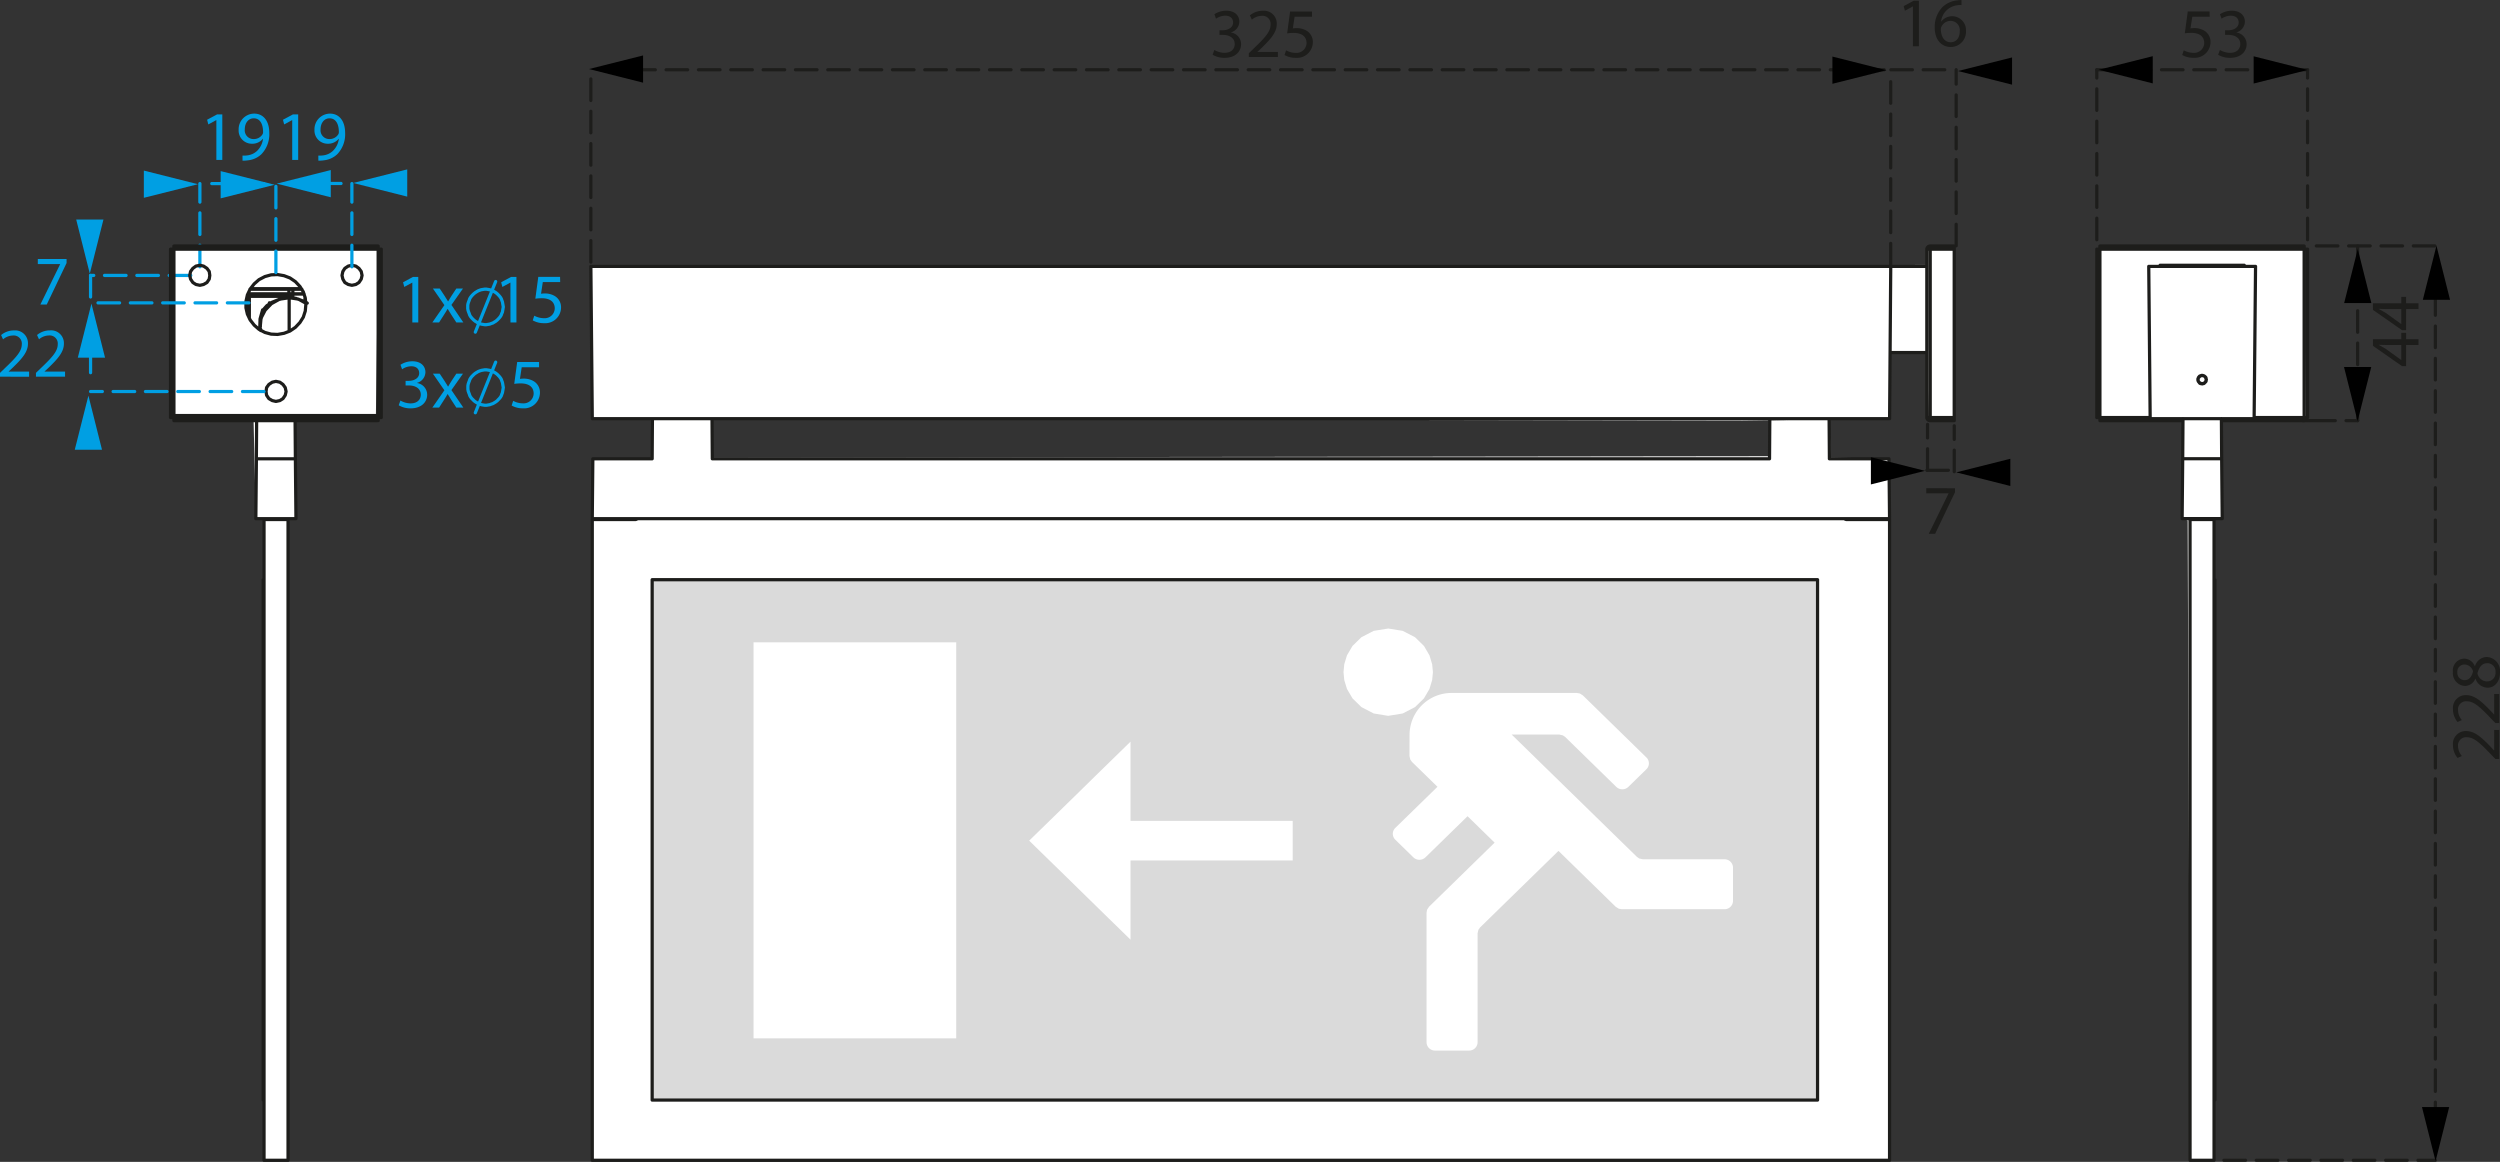 <svg xmlns="http://www.w3.org/2000/svg" xmlns:xlink="http://www.w3.org/1999/xlink" width="231.917" height="107.783" viewBox="0 0 231.917 107.783">
  <rect x="0" y="0" width="231.917" height="107.783" fill="#333333" stroke="none"/>
  <defs>
    <symbol id="New_Symbol_3-2" data-name="New Symbol 3" viewBox="0 0 4.109 2.069">
      <polygon points="4.109 2.069 0 1.033 4.109 0 4.109 2.069"/>
    </symbol>
  </defs>
  <title>LK9004B22</title>
  <g id="Laag_3" data-name="Laag 3">
    <polygon points="16.133 23.112 35.08 23.112 34.87 38.549 27.375 39.021 27.454 48.115 26.72 48.115 26.72 107.633 24.492 107.633 24.488 48.115 23.732 48.115 23.524 39.021 16.106 38.733 16.133 23.112" style="fill: #fff"/>
    <polygon points="60.524 38.837 60.498 42.56 54.995 42.56 54.942 107.633 175.288 107.633 175.288 48.115 175.235 42.56 169.853 42.445 169.68 38.837 164.175 39.021 164.144 42.321 65.966 42.445 66.054 38.837 161.661 39.021 175.288 38.837 175.34 32.705 178.747 32.705 178.93 38.733 181.289 38.733 181.289 23.112 178.851 22.902 178.812 24.579 54.811 24.712 54.942 38.837 60.524 38.837" style="fill: #fff"/>
    <polygon points="194.802 22.824 213.749 23.061 213.88 38.733 206.071 38.837 206.149 48.115 205.39 48.115 205.39 107.633 203.161 107.633 202.942 48.279 202.428 48.115 202.505 39.021 194.645 38.733 194.802 22.824" style="fill: #fff"/>
    <polygon points="60.505 53.827 168.599 53.827 168.599 102.021 60.489 102.021 60.505 53.827" style="fill: #dadada"/>
  </g>
  <g id="Laag_1" data-name="Laag 1">
    <g id="New_Symbol_3" data-name="New Symbol 3">
      <polygon points="37.778 18.24 32.759 16.974 37.778 15.713 37.778 18.24" style="fill: #009fe3"/>
    </g>
    <line x1="26.793" y1="17.02" x2="31.634" y2="17.02" style="fill: none;stroke: #009fe3;stroke-linecap: round;stroke-linejoin: round;stroke-width: 0.3px;stroke-dasharray: 2,1"/>
    <line x1="18.543" y1="24.749" x2="18.543" y2="17.032" style="fill: none;stroke: #009fe3;stroke-linecap: round;stroke-linejoin: round;stroke-width: 0.3px;stroke-dasharray: 2,1"/>
    <line x1="17.695" y1="25.55" x2="8.401" y2="25.55" style="fill: none;stroke: #009fe3;stroke-linecap: round;stroke-linejoin: round;stroke-width: 0.3px;stroke-dasharray: 2,1"/>
    <path d="M6.468,25.174v.377L4.628,29.4H4.037L5.87,25.662v-.014H3.8v-.474Z" transform="translate(-0.292 -1.15)" style="fill: #009fe3"/>
    <g>
      <path d="M232.138,71.563h-.35l-.436-.448c-1.027-1.079-1.573-1.566-2.211-1.573a.754.754,0,0,0-.825.839,1.44,1.44,0,0,0,.357.9l-.4.182a1.857,1.857,0,0,1-.43-1.2,1.188,1.188,0,0,1,1.229-1.293c.78,0,1.411.565,2.268,1.456l.313.338h.013v-1.9h.474Z" transform="translate(-0.292 -1.15)" style="fill: #1d1d1b"/>
      <path d="M232.138,68.229h-.35l-.436-.449c-1.027-1.079-1.573-1.566-2.211-1.573a.754.754,0,0,0-.825.839,1.44,1.44,0,0,0,.357.9l-.4.182a1.857,1.857,0,0,1-.43-1.2,1.188,1.188,0,0,1,1.229-1.293c.78,0,1.411.565,2.268,1.456l.313.338h.013v-1.9h.474Z" transform="translate(-0.292 -1.15)" style="fill: #1d1d1b"/>
      <path d="M231.066,64.946a1.206,1.206,0,0,1-1.131-.839l-.019.007a1.047,1.047,0,0,1-.95.669,1.183,1.183,0,0,1-1.125-1.306,1.092,1.092,0,0,1,1.04-1.229,1.075,1.075,0,0,1,.989.7h.019a1.17,1.17,0,0,1,1.092-.851,1.3,1.3,0,0,1,1.228,1.436C232.209,64.413,231.683,64.946,231.066,64.946Zm-2.139-.7c.422,0,.65-.318.781-.806a.835.835,0,0,0-.768-.644.657.657,0,0,0-.689.716A.672.672,0,0,0,228.927,64.244Zm2.113-1.573c-.514,0-.761.357-.923.93a.916.916,0,0,0,.871.76.78.78,0,0,0,.805-.845A.764.764,0,0,0,231.04,62.671Z" transform="translate(-0.292 -1.15)" style="fill: #1d1d1b"/>
    </g>
    <line x1="225.921" y1="24.245" x2="225.921" y2="106.866" style="fill: none;stroke: #1d1d1b;stroke-linecap: round;stroke-linejoin: round;stroke-width: 0.3px;stroke-dasharray: 2,1"/>
    <line x1="206.307" y1="107.633" x2="225.921" y2="107.633" style="fill: none;stroke: #1d1d1b;stroke-linecap: round;stroke-linejoin: round;stroke-width: 0.3px;stroke-dasharray: 2,1"/>
    <line x1="214.876" y1="22.812" x2="225.921" y2="22.812" style="fill: none;stroke: #1d1d1b;stroke-linecap: round;stroke-linejoin: round;stroke-width: 0.3px;stroke-dasharray: 2,1"/>
    <line x1="214.064" y1="22.24" x2="214.064" y2="6.472" style="fill: none;stroke: #1d1d1b;stroke-linecap: round;stroke-linejoin: round;stroke-width: 0.3px;stroke-dasharray: 2,1"/>
    <line x1="194.513" y1="22.24" x2="194.513" y2="6.472" style="fill: none;stroke: #1d1d1b;stroke-linecap: round;stroke-linejoin: round;stroke-width: 0.3px;stroke-dasharray: 2,1"/>
    <g>
      <path d="M205.276,2.7h-1.612L203.5,3.782a2.272,2.272,0,0,1,.345-.026,1.785,1.785,0,0,1,.91.227,1.207,1.207,0,0,1,.6,1.086,1.466,1.466,0,0,1-1.573,1.443,2.065,2.065,0,0,1-1.053-.26l.142-.436a1.882,1.882,0,0,0,.9.235.933.933,0,0,0,1-.917c-.006-.546-.37-.936-1.215-.936a4.478,4.478,0,0,0-.586.045l.273-2.028h2.022Z" transform="translate(-0.292 -1.15)" style="fill: #1d1d1b"/>
      <path d="M206.225,5.784a1.916,1.916,0,0,0,.937.267c.734,0,.962-.469.955-.82-.006-.591-.539-.844-1.092-.844h-.318v-.43h.318c.416,0,.942-.214.942-.715,0-.338-.214-.637-.741-.637a1.552,1.552,0,0,0-.845.28l-.149-.416a2.013,2.013,0,0,1,1.1-.325c.832,0,1.209.494,1.209,1.007a1.05,1.05,0,0,1-.78,1v.013a1.1,1.1,0,0,1,.942,1.085c0,.677-.526,1.268-1.541,1.268a2.151,2.151,0,0,1-1.1-.286Z" transform="translate(-0.292 -1.15)" style="fill: #1d1d1b"/>
    </g>
    <g>
      <g>
        <path d="M38.542,27.369h-.014l-.734.4-.11-.436.922-.494h.488v4.226h-.552Z" transform="translate(-0.292 -1.15)" style="fill: #009fe3"/>
        <path d="M41.083,27.915l.449.677c.117.175.214.338.319.512h.019c.1-.188.208-.35.312-.519l.442-.67h.617l-1.072,1.522,1.105,1.625h-.65l-.462-.709c-.123-.182-.227-.358-.338-.546h-.012c-.1.188-.215.357-.332.546l-.455.709H40.4l1.117-1.606-1.066-1.541Z" transform="translate(-0.292 -1.15)" style="fill: #009fe3"/>
        <path d="M47.643,27.369h-.014l-.734.4-.111-.436.924-.494H48.2v4.226h-.552Z" transform="translate(-0.292 -1.15)" style="fill: #009fe3"/>
        <path d="M52.258,27.317H50.646L50.483,28.4a2.272,2.272,0,0,1,.345-.026,1.785,1.785,0,0,1,.91.227,1.206,1.206,0,0,1,.6,1.086,1.465,1.465,0,0,1-1.572,1.443,2.072,2.072,0,0,1-1.054-.26l.143-.435a1.894,1.894,0,0,0,.9.234.933.933,0,0,0,1-.917c-.007-.546-.37-.936-1.216-.936a4.475,4.475,0,0,0-.585.045l.273-2.028h2.022Z" transform="translate(-0.292 -1.15)" style="fill: #009fe3"/>
      </g>
      <path d="M44.386,31.959l1.887-4.691m.708,2.358-.026-.156-.027-.158-.026-.157-.052-.132-.053-.156-.078-.131-.105-.131-.1-.106-.1-.1-.131-.106-.131-.079-.131-.078-.158-.053-.131-.053L45.565,28l-.157-.025H45.25L45.094,28l-.157.026-.157.053-.132.053-.131.078-.131.079-.131.106-.105.1-.1.106-.105.131-.078.131-.052.156-.053.132-.052.157-.027.158v.313l.027.157.052.158.053.132.052.156.078.132.105.13.1.106.105.1.131.105.131.079.131.079.132.052.157.053.157.026.156.026h.158l.157-.026.157-.026.131-.053.158-.052.131-.079.131-.079.131-.105.1-.1.1-.106.105-.13.078-.132.053-.156L46.9,30.1l.026-.158.027-.157.026-.157" transform="translate(-0.292 -1.15)" style="fill: none;stroke: #009fe3;stroke-linecap: round;stroke-linejoin: round;stroke-width: 0.3px"/>
    </g>
    <line x1="55.792" y1="6.472" x2="175.393" y2="6.472" style="fill: none;stroke: #1d1d1b;stroke-linecap: round;stroke-linejoin: round;stroke-width: 0.3px;stroke-dasharray: 2,1"/>
    <line x1="175.407" y1="6.472" x2="181.289" y2="6.472" style="fill: none;stroke: #1d1d1b;stroke-linecap: round;stroke-linejoin: round;stroke-width: 0.3px;stroke-dasharray: 2,1"/>
    <line x1="174.384" y1="6.472" x2="172.431" y2="6.472" style="fill: none;stroke: #1d1d1b;stroke-linecap: round;stroke-linejoin: round;stroke-width: 0.3px"/>
    <line x1="178.747" y1="43.627" x2="181.289" y2="43.627" style="fill: none;stroke: #1d1d1b;stroke-linecap: round;stroke-linejoin: round;stroke-width: 0.3px;stroke-dasharray: 2,1"/>
    <line x1="194.513" y1="6.472" x2="214.064" y2="6.472" style="fill: none;stroke: #1d1d1b;stroke-linecap: round;stroke-linejoin: round;stroke-width: 0.3px;stroke-dasharray: 2,1"/>
    <line x1="218.711" y1="22.824" x2="218.711" y2="39.021" style="fill: none;stroke: #1d1d1b;stroke-linecap: round;stroke-linejoin: round;stroke-width: 0.3px;stroke-dasharray: 2,1"/>
    <line x1="8.401" y1="25.55" x2="8.401" y2="28.249" style="fill: none;stroke: #009fe3;stroke-linecap: round;stroke-linejoin: round;stroke-width: 0.3px;stroke-dasharray: 2,1"/>
    <path d="M175.58,108.783V49.344m-3.905,0h-.1l-.1-.027-.079-.051M59.14,49.344h.1l.1-.027.053-.051m-.262.078H55.235m0,0v59.439m0,0H175.58m-3.905-59.439h3.905M55.235,49.266H175.58m-120.345,0,.052-5.556M175.58,49.266l-.053-5.556m-5.529,0h5.529m-5.554-3.723L170,43.71m-5.529-3.723-.026,3.723m-98.07,0h98.07m-98.1-3.723.027,3.723m-5.557-3.723-.025,3.723m-5.5,0h5.5m114.9-17.848-.106,14.125m-120.345,0H175.58M55.1,25.862H175.686m-120.582,0,.131,14.125M168.9,54.926H60.791m0,0V103.2m0,0H168.9m0,0V54.926M59.14,49.344H57.934m0,0-.026-.078m1.494,0-.053.051-.1.027h-.1M175.633,33.856h3.407m-3.354-7.994h3.354m2.541,14.309h-2.227m2.227,0v-.287m0,0h-2.227m0-15.621h2.227m-2.227-.288h2.227m0,0v.288m-2.227,0h0m0,0v-.288m0,0H179.3l-.079.026-.053.026-.026.026-.052.053-.026.052-.026.053v.052m.314,15.621v.287m0-.287h0m-.314,0v.052l.026.051.026.053.052.053.026.026.053.027.079.025h.052m0-.287h-.314m0,0V24.263m0,0h.314m0,15.621V24.263m0,15.621h2.227m0,0V24.263m0,0h-2.227" transform="translate(-0.292 -1.15)" style="fill: none;stroke: #1d1d1b;stroke-linecap: round;stroke-linejoin: round;stroke-width: 0.3px"/>
    <path d="M205.76,96.885h0m0-35.643h0M209.4,39.884h4.638m-18.947,0h4.664m3.7,9.46h0v-.078m0,.078h2.228m0,0v59.439m-2.228-59.439v59.439m2.228,0h-2.228m-.655-68.8-.026,3.723m3.591-3.723.025,3.723m-3.616,0-.053,5.556m0,0h3.722m0,0-.053-5.556m0,0h-3.616m1.81-7.732.052.027h.077l.053.025.052.052.053.053.027.053.025.052.026.052v.131l-.026.08-.025.052-.027.051-.053.053-.052.027-.053.026-.077.026H204.5l-.052-.026-.053-.026-.051-.027-.053-.053-.052-.051-.027-.052v-.08l-.026-.053.026-.078V36.24l.027-.052.052-.053.053-.053.051-.052.053-.025h.052l.081-.027m-4.956-10.116.131,14.125m4.825-4.009h.052l.077.027.053.025.052.027.053.051.052.053.026.079v.052l.025.078-.025.053v.08l-.026.052-.052.051-.053.053-.052.053-.053.026h-.077l-.052.027-.081-.027h-.052l-.077-.026-.053-.053-.027-.053-.052-.051-.027-.052-.026-.08v-.131l.026-.052.027-.079.052-.053.027-.051.053-.027.077-.025.052-.027h.081m-4.825,4.009H209.4m.132-14.125L209.4,39.987m-9.776-14.125h9.908M205.76,103.2h-.078m.078-48.275V103.2m0-48.275h-.078m.078,5v.55m0,0v.761m0-.761h0m0,37.165h0m0-.761v.761m0-36.4V96.885m-.078-47.541v-.078m-2.148.078v-.078m10.507-25h.316m0,15.621h-.316m.316,0V24.263m-19.263,0v-.288m18.947,0h0v.288m0-.288H195.094m-.288.288h.288m-.288,0V39.884m.288,0h-.288m.288.287h0v-.287m11.27.287h7.677m-18.947,0H202.8m11.242-.287v.287M200.676,25.757v.1m7.81-.1h-7.81m7.81.1v-.1m5.555,14.127V24.263m0,0H195.094m0,0V39.884M205.76,59.931h0" transform="translate(-0.292 -1.15)" style="fill: none;stroke: #1d1d1b;stroke-linecap: round;stroke-linejoin: round;stroke-width: 0.3px"/>
    <path d="M24.707,94.29h0m0-7.129h0m0-.523h0m0-6.317h0m0-6.236h0m0-8.178h0m0,5.555h0m0,1.049h0m0,8.78h0m0,2.961h0m0,12.633h0m2.41-68.114-.891.131-.759.419-.577.6-.393.761-.105.943.026.078m2.7-2.935.865.131.656.367M27.013,49.344h0v-.078m-2.228.078h0v-.078m0,59.517h2.228m0,0V49.344m0,0H24.785m0,59.439V49.344m2.882-9.173.027,3.539M24.1,40.171l-.027,3.539m3.67,5.556H24.025m0,0,.052-5.556m3.617,0,.053,5.556m-3.67-5.556h3.617M24.5,27.984v-.051m3.407,0v.051m-3.2,26.942h.078M24.707,103.2V54.926m0,48.275h.078m-.078-37.5V63.837m0,0V59.931m0,35.093V94.29m0,.734h0m0-.734V87.161m0,0v-.523m0,0V85.013m0-19.106V65.7m0,0h0m0,8.6h0v-.209m0,6.236V74.294m0,6.264h0v-.237m0-6.236V72.511m0-1.049V65.907m0,6.6V71.462m0,9.829v-.733m0,0h0m0,3.694V81.291m0,3.722v-.761m0,.761h0m0,12.633v-.761m0,.761h0m0-.761V95.024m1.284-66.542v.158m1.467-.158H23.264m-.026.08v1.677m.053-1.835h3.8m0-.42H23.474m3.617.42h.367m0-.42h-.367m0,0v.42m.367,0h1.023m-.184-.42h-.839m0,0v.42m-1.467.158h1.467m-1.467.052h1.467m-4.22.078h.184m0,1.993V28.64m0,0H26.75m0,0h.394m-.394.158V28.64m-1.467.6h0v.1m1.861-.707h.314m-.314.131V28.64m1.363-.209H27.458m0,0V28.8m1.127.341v-.447m-4.141,2.779v-.132l.053-.576.235-.813m4.063-.681-.105-.079-.655-.261m0,0L27.93,28.9l-.21-.079-.288-.025-.315-.027m-.944.158.132-.027.209-.079.262-.025.341-.027M24.68,29.9h.027l.13-.157.21-.236.472-.314.654-.261M24.392,31.6v-.026l.026-.838.236-.84m-.262,1.784V31.6m2.725.289V28.771M24.47,31.812v-.131m.5,5.791.053-.367.209-.289.315-.21.341-.078.366.078.289.21.209.289.079.367-.079.341-.209.313-.289.184-.366.079-.341-.079-.315-.184-.209-.313-.053-.341M32.019,26.7l.078-.367.183-.287.314-.211.341-.078.367.078.289.211.21.287.078.367-.078.341-.21.315-.289.183-.367.078-.341-.078-.314-.183-.183-.315-.078-.341m-14.127,0,.079-.367.21-.287.288-.211.367-.078.341.078.314.211.21.287.052.367-.052.341-.21.315-.314.183-.341.078-.367-.078-.288-.183-.21-.315-.079-.341m10.772,2.7-.052-.6-.184-.578-.315-.5-.419-.446-.5-.34-.551-.21-.6-.105-.6.026-.576.159-.551.288-.445.392-.368.472-.262.551-.131.6v.6l.131.577.262.55.368.473.445.392.551.289.576.156.6.028.6-.106.551-.21.5-.341.419-.445.315-.5L28.612,30l.052-.6m6.5,10.3-18.555,0M35.373,24.263V39.884m0,0h0m0-15.621h0M16.4,39.884h.026m0-15.621H16.4m.026,15.621V24.263m0,15.621h0m18.948,0H16.425m18.948,0h0M16.425,24.263H35.373m0,0h0m-18.948,0h0m18.948,0V39.884m.288,0h-.288m.288-15.621V39.884m0-15.621h-.288m-18.948-.288v.288m0,0H35.373m0-.288v.288m-18.948-.288H35.373M16.11,39.884H16.4M16.11,24.263H16.4M16.11,39.884V24.263M16.4,39.884V24.263M35.373,39.884H16.425m0,.287v-.287m18.948.287H16.425m18.948,0v-.287M28.245,27.933H23.527m1.18,32h0m0,14.363h0m.76-45.051h-.184" transform="translate(-0.292 -1.15)" style="fill: none;stroke: #1d1d1b;stroke-linecap: round;stroke-linejoin: round;stroke-width: 0.3px"/>
    <line x1="26.825" y1="27.62" x2="26.825" y2="27.62" style="fill: none;stroke: #1d1d1b;stroke-linecap: round;stroke-linejoin: round;stroke-width: 0.3px"/>
    <line x1="213.635" y1="39.021" x2="218.711" y2="39.021" style="fill: none;stroke: #1d1d1b;stroke-linecap: round;stroke-linejoin: round;stroke-width: 0.3px;stroke-dasharray: 3,1"/>
    <g>
      <path d="M224.65,33.155H223.5v1.963h-.377l-2.7-1.885v-.617h2.627v-.592h.449v.592h1.15Zm-1.6,0H221.64c-.221,0-.441-.007-.663-.019v.019c.247.13.43.235.624.351l1.437,1.034h.013Z" transform="translate(-0.292 -1.15)" style="fill: #1d1d1b"/>
      <path d="M224.65,29.82H223.5v1.963h-.377l-2.7-1.885V29.28h2.627v-.591h.449v.591h1.15Zm-1.6,0H221.64c-.221,0-.441-.007-.663-.019v.019c.247.13.43.235.624.351l1.437,1.034h.013Z" transform="translate(-0.292 -1.15)" style="fill: #1d1d1b"/>
    </g>
    <line x1="178.812" y1="43.627" x2="178.812" y2="39.365" style="fill: none;stroke: #1d1d1b;stroke-linecap: round;stroke-linejoin: round;stroke-width: 0.3px;stroke-dasharray: 2,1"/>
    <line x1="181.289" y1="43.76" x2="181.289" y2="39.497" style="fill: none;stroke: #1d1d1b;stroke-linecap: round;stroke-linejoin: round;stroke-width: 0.3px;stroke-dasharray: 2,1"/>
    <path d="M181.649,46.442v.378l-1.839,3.848h-.592l1.833-3.737v-.014h-2.067v-.475Z" transform="translate(-0.292 -1.15)" style="fill: #1d1d1b"/>
    <line x1="181.467" y1="22.805" x2="181.467" y2="6.465" style="fill: none;stroke: #1d1d1b;stroke-linecap: round;stroke-linejoin: round;stroke-width: 0.3px;stroke-dasharray: 2,1"/>
    <line x1="175.393" y1="24.579" x2="175.393" y2="6.73" style="fill: none;stroke: #1d1d1b;stroke-linecap: round;stroke-linejoin: round;stroke-width: 0.3px;stroke-dasharray: 2,1"/>
    <g>
      <path d="M177.75,1.748h-.014l-.734.4-.111-.436.923-.494h.488V5.44h-.552Z" transform="translate(-0.292 -1.15)" style="fill: #1d1d1b"/>
      <path d="M182.254,1.618a1.976,1.976,0,0,0-.429.027,1.716,1.716,0,0,0-1.469,1.5h.02a1.287,1.287,0,0,1,2.294.877,1.413,1.413,0,0,1-1.4,1.489c-.9,0-1.5-.7-1.5-1.8a2.655,2.655,0,0,1,.715-1.9,2.3,2.3,0,0,1,1.352-.624,2.757,2.757,0,0,1,.416-.033Zm-.162,2.438a.858.858,0,0,0-.871-.969.942.942,0,0,0-.819.52.491.491,0,0,0-.065.254c.013.7.331,1.209.929,1.209C181.76,5.07,182.092,4.66,182.092,4.056Z" transform="translate(-0.292 -1.15)" style="fill: #1d1d1b"/>
    </g>
    <line x1="54.811" y1="24.321" x2="54.811" y2="6.472" style="fill: none;stroke: #1d1d1b;stroke-linecap: round;stroke-linejoin: round;stroke-width: 0.3px;stroke-dasharray: 2,1"/>
    <g>
      <path d="M112.941,5.784a1.915,1.915,0,0,0,.936.267c.735,0,.962-.469.956-.82-.007-.591-.54-.844-1.092-.844h-.319v-.43h.319c.416,0,.942-.214.942-.715,0-.338-.214-.637-.741-.637a1.552,1.552,0,0,0-.845.28l-.149-.416a2.013,2.013,0,0,1,1.105-.325c.832,0,1.209.494,1.209,1.007a1.05,1.05,0,0,1-.78,1v.013a1.1,1.1,0,0,1,.942,1.085c0,.677-.526,1.268-1.54,1.268a2.153,2.153,0,0,1-1.1-.286Z" transform="translate(-0.292 -1.15)" style="fill: #1d1d1b"/>
      <path d="M116.14,6.44V6.09l.448-.436c1.079-1.027,1.567-1.573,1.573-2.211a.754.754,0,0,0-.838-.825,1.435,1.435,0,0,0-.9.358l-.182-.4a1.852,1.852,0,0,1,1.2-.429,1.188,1.188,0,0,1,1.293,1.228c0,.78-.565,1.411-1.456,2.269l-.338.312v.013h1.9V6.44Z" transform="translate(-0.292 -1.15)" style="fill: #1d1d1b"/>
      <path d="M122,2.7h-1.612l-.163,1.086a2.272,2.272,0,0,1,.345-.026,1.785,1.785,0,0,1,.91.227,1.206,1.206,0,0,1,.6,1.086,1.465,1.465,0,0,1-1.573,1.443,2.071,2.071,0,0,1-1.053-.26l.143-.436a1.877,1.877,0,0,0,.9.235.933.933,0,0,0,1-.917c-.007-.546-.371-.936-1.216-.936a4.475,4.475,0,0,0-.585.045l.273-2.028H122Z" transform="translate(-0.292 -1.15)" style="fill: #1d1d1b"/>
    </g>
    <line x1="32.643" y1="24.749" x2="32.643" y2="17.032" style="fill: none;stroke: #009fe3;stroke-linecap: round;stroke-linejoin: round;stroke-width: 0.3px;stroke-dasharray: 2,1"/>
    <line x1="25.594" y1="25.287" x2="25.594" y2="17.032" style="fill: none;stroke: #009fe3;stroke-linecap: round;stroke-linejoin: round;stroke-width: 0.3px;stroke-dasharray: 2,1"/>
    <line x1="19.646" y1="17.032" x2="24.488" y2="17.032" style="fill: none;stroke: #009fe3;stroke-linecap: round;stroke-linejoin: round;stroke-width: 0.3px;stroke-dasharray: 2,1"/>
    <g>
      <path d="M20.363,12.293H20.35l-.735.4-.11-.435.923-.494h.487v4.225h-.552Z" transform="translate(-0.292 -1.15)" style="fill: #009fe3"/>
      <path d="M22.788,15.582a2.337,2.337,0,0,0,.461-.019,1.584,1.584,0,0,0,.884-.41,1.853,1.853,0,0,0,.559-1.125h-.019a1.242,1.242,0,0,1-.995.455A1.223,1.223,0,0,1,22.43,13.19a1.45,1.45,0,0,1,1.443-1.5c.865,0,1.4.7,1.4,1.782a2.668,2.668,0,0,1-.729,1.982,2.106,2.106,0,0,1-1.228.566,2.667,2.667,0,0,1-.526.033ZM23,13.151a.812.812,0,0,0,.812.9.947.947,0,0,0,.832-.442.371.371,0,0,0,.052-.208c0-.721-.266-1.274-.864-1.274C23.34,12.124,23,12.554,23,13.151Z" transform="translate(-0.292 -1.15)" style="fill: #009fe3"/>
    </g>
    <g>
      <path d="M27.4,12.293h-.013l-.734.4-.111-.435.923-.494h.488v4.225H27.4Z" transform="translate(-0.292 -1.15)" style="fill: #009fe3"/>
      <path d="M29.822,15.582a2.344,2.344,0,0,0,.462-.019,1.591,1.591,0,0,0,.884-.41,1.858,1.858,0,0,0,.559-1.125h-.019a1.243,1.243,0,0,1-.995.455,1.223,1.223,0,0,1-1.248-1.293,1.449,1.449,0,0,1,1.443-1.5c.864,0,1.4.7,1.4,1.782a2.667,2.667,0,0,1-.728,1.982,2.108,2.108,0,0,1-1.228.566,2.672,2.672,0,0,1-.527.033Zm.208-2.431a.813.813,0,0,0,.813.9.947.947,0,0,0,.832-.442.371.371,0,0,0,.052-.208c0-.721-.267-1.274-.865-1.274C30.375,12.124,30.03,12.554,30.03,13.151Z" transform="translate(-0.292 -1.15)" style="fill: #009fe3"/>
    </g>
    <g>
      <g>
        <path d="M37.437,38.306a1.92,1.92,0,0,0,.936.266c.734,0,.961-.468.955-.819-.007-.592-.539-.845-1.092-.845h-.319v-.429h.319c.416,0,.942-.214.942-.715,0-.338-.214-.637-.74-.637a1.555,1.555,0,0,0-.846.279l-.149-.416a2.013,2.013,0,0,1,1.105-.325c.832,0,1.209.494,1.209,1.008a1.049,1.049,0,0,1-.78.994v.014a1.1,1.1,0,0,1,.942,1.085c0,.676-.526,1.267-1.54,1.267a2.143,2.143,0,0,1-1.1-.286Z" transform="translate(-0.292 -1.15)" style="fill: #009fe3"/>
        <path d="M41.083,35.815l.449.677c.117.175.214.338.319.513h.019c.1-.189.208-.351.312-.52l.442-.67h.617l-1.072,1.522,1.105,1.625h-.65l-.462-.709c-.123-.182-.227-.357-.338-.546h-.012c-.1.189-.215.357-.332.546l-.455.709H40.4l1.117-1.606-1.066-1.541Z" transform="translate(-0.292 -1.15)" style="fill: #009fe3"/>
        <path d="M50.3,35.218H48.689L48.526,36.3a2.131,2.131,0,0,1,.345-.027,1.786,1.786,0,0,1,.91.228,1.205,1.205,0,0,1,.6,1.086,1.465,1.465,0,0,1-1.572,1.442,2.072,2.072,0,0,1-1.054-.26l.143-.435a1.894,1.894,0,0,0,.9.234.933.933,0,0,0,1-.917c-.007-.546-.37-.935-1.216-.935a4.306,4.306,0,0,0-.585.045l.273-2.029H50.3Z" transform="translate(-0.292 -1.15)" style="fill: #009fe3"/>
      </g>
      <path d="M44.387,39.439l1.886-4.693m.708,2.359-.026-.156-.027-.158-.026-.156L46.85,36.5l-.053-.157-.078-.131-.105-.131-.1-.105-.1-.1-.131-.105-.131-.079-.131-.078-.157-.052-.131-.053-.158-.026-.157-.026h-.157l-.157.026-.157.026-.157.053-.131.052-.131.078-.131.079-.132.105-.1.1-.106.105-.1.131-.079.131-.052.157-.053.132-.052.156-.026.158v.313l.026.158.052.157.053.131.052.157.079.132.1.13.106.1.1.106.132.1.131.08.131.078.131.051.157.053.157.027.157.026h.157l.157-.026.158-.027.131-.053.157-.051.131-.078.131-.08.131-.1.1-.106.1-.1.105-.13.078-.132.053-.157.052-.131.026-.157.027-.158.026-.157" transform="translate(-0.292 -1.15)" style="fill: none;stroke: #009fe3;stroke-linecap: round;stroke-linejoin: round;stroke-width: 0.3px"/>
    </g>
    <line x1="23.092" y1="28.096" x2="8.401" y2="28.096" style="fill: none;stroke: #009fe3;stroke-linecap: round;stroke-linejoin: round;stroke-width: 0.3px;stroke-dasharray: 2,1"/>
    <line x1="24.493" y1="36.321" x2="8.401" y2="36.321" style="fill: none;stroke: #009fe3;stroke-linecap: round;stroke-linejoin: round;stroke-width: 0.3px;stroke-dasharray: 2,1"/>
    <line x1="8.401" y1="29.573" x2="8.401" y2="34.702" style="fill: none;stroke: #009fe3;stroke-linecap: round;stroke-linejoin: round;stroke-width: 0.3px;stroke-dasharray: 2,1"/>
    <g>
      <path d="M.292,36.093v-.351l.449-.435C1.82,34.279,2.308,33.733,2.314,33.1a.753.753,0,0,0-.838-.825,1.438,1.438,0,0,0-.9.357l-.183-.4a1.857,1.857,0,0,1,1.2-.43,1.189,1.189,0,0,1,1.293,1.228c0,.781-.565,1.412-1.456,2.269l-.338.312v.013h1.9v.475Z" transform="translate(-0.292 -1.15)" style="fill: #009fe3"/>
      <path d="M3.627,36.093v-.351l.449-.435c1.079-1.028,1.567-1.574,1.573-2.211a.753.753,0,0,0-.838-.825,1.438,1.438,0,0,0-.9.357l-.183-.4a1.857,1.857,0,0,1,1.2-.43,1.189,1.189,0,0,1,1.293,1.228c0,.781-.565,1.412-1.456,2.269l-.338.312v.013h1.9v.475Z" transform="translate(-0.292 -1.15)" style="fill: #009fe3"/>
    </g>
    <g>
      <polyline points="132.929 62.355 132.857 61.621 132.608 60.795 132.097 59.924 131.269 59.114 130.124 58.522 128.781 58.306 127.435 58.522 126.292 59.114 125.465 59.924 124.954 60.795 124.702 61.621 124.634 62.355 124.702 63.085 124.954 63.911 125.465 64.783 126.292 65.593 127.435 66.187 128.781 66.406 130.124 66.187 131.269 65.593 132.097 64.783 132.608 63.911 132.857 63.085 132.929 62.355" style="fill: #fff"/>
      <polygon points="119.921 79.822 119.921 76.147 111.372 76.147 104.875 76.147 104.875 68.801 103.854 69.797 102.722 70.902 101.67 71.928 100.671 72.909 99.697 73.864 99.038 74.506 98.3 75.229 97.315 76.191 96.327 77.152 95.713 77.751 95.475 77.984 95.787 78.291 96.6 79.085 97.88 80.333 98.781 81.21 99.777 82.187 100.769 83.159 101.756 84.124 102.813 85.159 103.897 86.214 104.875 87.171 104.875 86.311 104.875 85.113 104.875 84.083 104.875 83.06 104.875 79.822 107.951 79.822 110.658 79.822 113.196 79.822 119.921 79.822" style="fill: #fff"/>
      <polygon points="69.903 59.586 69.903 96.324 88.706 96.324 88.706 59.586 84.304 59.586 79.23 59.586 74.776 59.586 69.903 59.586" style="fill: #fff"/>
      <path d="M131.045,71.286l.077.329.156.216,2.363,2.307-3.911,3.816a.76.76,0,0,0-.016,1.076l.016.017,1.678,1.639a.808.808,0,0,0,1.116,0l3.908-3.819,2.512,2.452-6.086,5.947-.184.283-.045.262V97.837a.779.779,0,0,0,.787.771h3.161a.78.78,0,0,0,.787-.77h0V87.728l.076-.328.156-.216,7.27-7.1,5.311,5.185.29.18.269.046h9.531a.782.782,0,0,0,.791-.769V81.634a.782.782,0,0,0-.791-.771H152.7l-.338-.072-.221-.155L140.522,69.29h4.412l.337.076.221.151,4.738,4.629a.806.806,0,0,0,1.119,0l1.675-1.637a.762.762,0,0,0,.02-1.073l-.02-.017-5.893-5.759-.29-.181-.27-.045H135a3.893,3.893,0,0,0-3.948,3.843l0,.013Z" transform="translate(-0.292 -1.15)" style="fill: #fff"/>
    </g>
    <use width="4.109" height="2.069" transform="translate(54.639 5.143) scale(1.221)" xlink:href="#New_Symbol_3-2"/>
    <use width="4.109" height="2.069" transform="translate(181.636 5.328) scale(1.221)" xlink:href="#New_Symbol_3-2"/>
    <g id="New_Symbol_3-6" data-name="New Symbol 3">
      <polygon points="7.218 33.182 8.483 28.164 9.745 33.182 7.218 33.182" style="fill: #009fe3"/>
    </g>
    <use width="4.109" height="2.069" transform="translate(175.003 7.774) rotate(180) scale(1.221)" xlink:href="#New_Symbol_3-2"/>
    <use width="4.109" height="2.069" transform="translate(181.475 42.558) scale(1.221)" xlink:href="#New_Symbol_3-2"/>
    <use width="4.109" height="2.069" transform="translate(178.573 44.939) rotate(180) scale(1.221)" xlink:href="#New_Symbol_3-2"/>
    <use width="4.109" height="2.069" transform="translate(194.687 5.211) scale(1.221)" xlink:href="#New_Symbol_3-2"/>
    <use width="4.109" height="2.069" transform="translate(214.08 7.749) rotate(180) scale(1.221)" xlink:href="#New_Symbol_3-2"/>
    <use width="4.109" height="2.069" transform="translate(219.985 23.1) rotate(90) scale(1.221)" xlink:href="#New_Symbol_3-2"/>
    <use width="4.109" height="2.069" transform="translate(227.284 22.796) rotate(90) scale(1.221)" xlink:href="#New_Symbol_3-2"/>
    <use width="4.109" height="2.069" transform="translate(217.446 39.063) rotate(-90) scale(1.221)" xlink:href="#New_Symbol_3-2"/>
    <use width="4.109" height="2.069" transform="translate(224.678 107.713) rotate(-90) scale(1.221)" xlink:href="#New_Symbol_3-2"/>
    <g id="New_Symbol_3-25" data-name="New Symbol 3">
      <polygon points="13.344 15.824 18.363 17.089 13.344 18.35 13.344 15.824" style="fill: #009fe3"/>
    </g>
    <g id="New_Symbol_3-26" data-name="New Symbol 3">
      <polygon points="30.685 18.302 25.666 17.036 30.685 15.775 30.685 18.302" style="fill: #009fe3"/>
    </g>
    <g id="New_Symbol_3-27" data-name="New Symbol 3">
      <polygon points="20.47 15.873 25.488 17.139 20.47 18.4 20.47 15.873" style="fill: #009fe3"/>
    </g>
    <g id="New_Symbol_3-28" data-name="New Symbol 3">
      <polygon points="9.596 20.367 8.33 25.386 7.069 20.367 9.596 20.367" style="fill: #009fe3"/>
    </g>
    <g id="New_Symbol_3-29" data-name="New Symbol 3">
      <polygon points="6.936 41.72 8.201 36.702 9.462 41.72 6.936 41.72" style="fill: #009fe3"/>
    </g>
  </g>
</svg>
